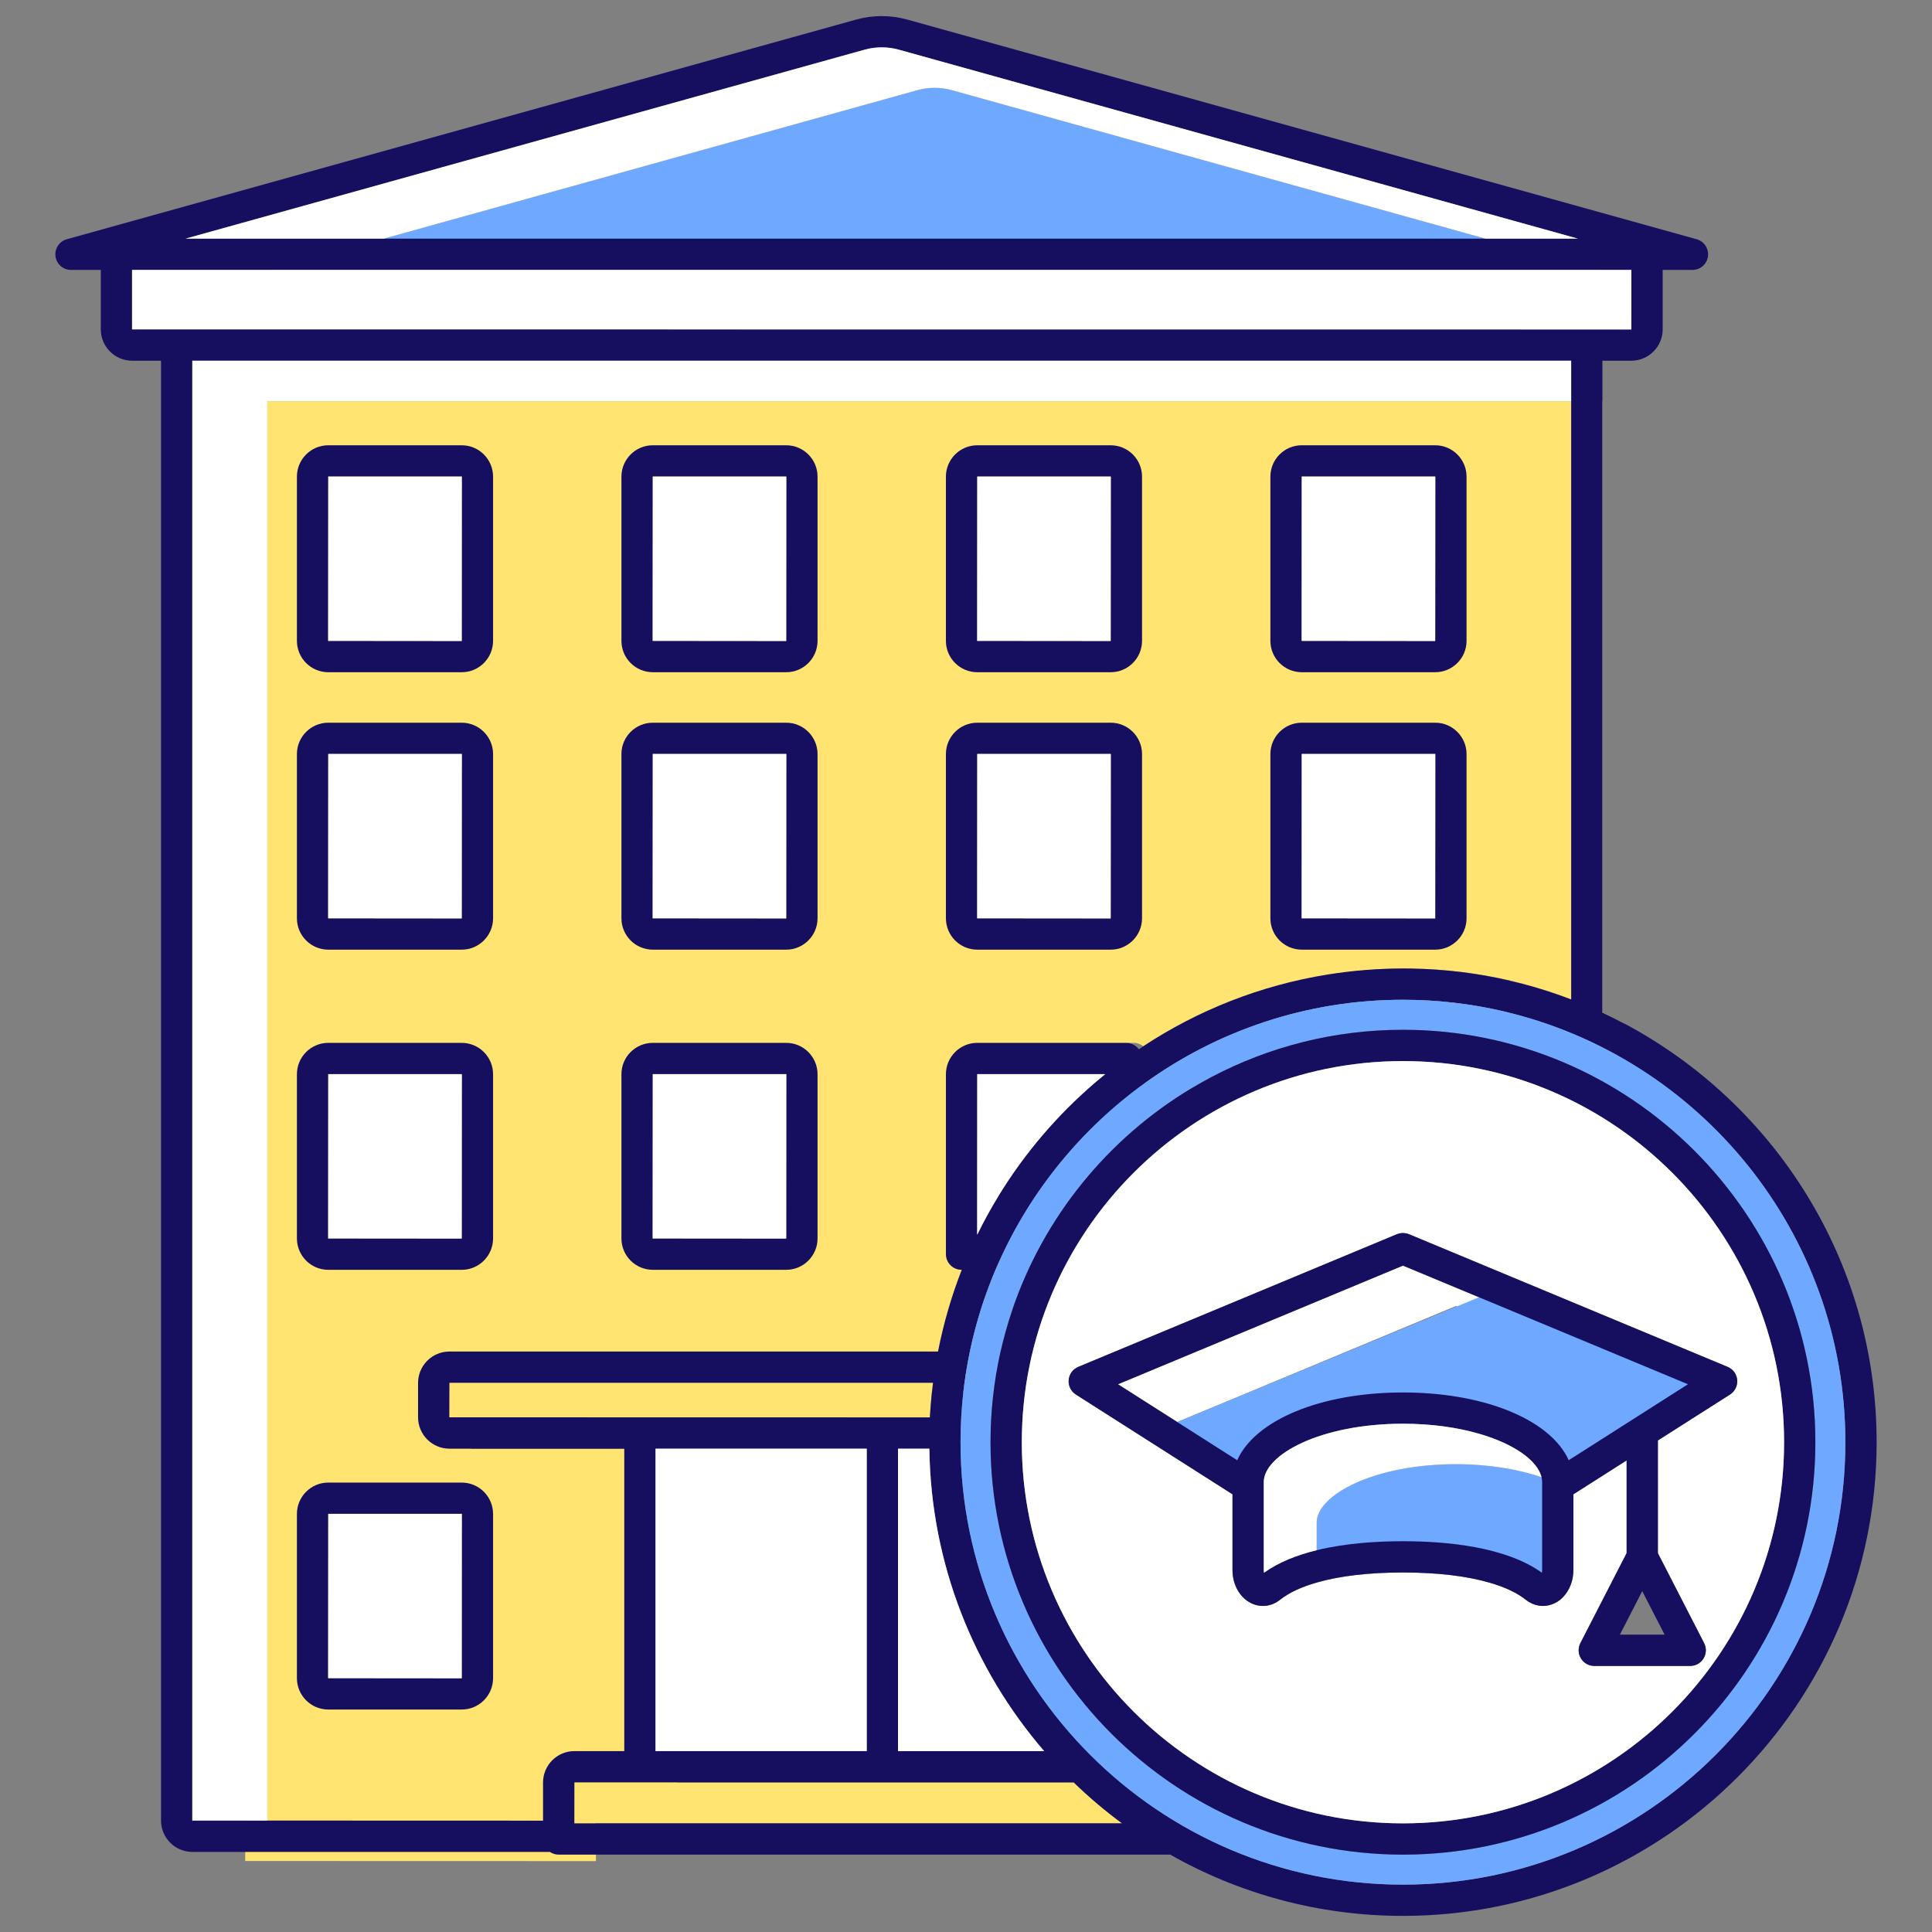<svg xmlns="http://www.w3.org/2000/svg" id="&#x428;&#x430;&#x440;_1" viewBox="0 0 300 300"><rect x="0" y="0" width="300" height="300" fill="#808080" stroke="none"/><g><path d="m262.103 214.944-2.715 1.73-33.325-13.872-43.259 18.008-9.209-5.866 44.254-18.423z" fill="#fff"></path><path d="m248.821 157.243v-94.949h-207.312v220.401h-3.435v6.281l54.464.015v-5.861h81.696c-2.648-1.952-5.155-4.078-7.513-6.363h-61.571v-4.856h-3.358v-40.679h-2.401v-6.281h-26.263v-3.933c0-.319.029-.633.092-.937l71.177.014c.019-.343.039-.691.063-1.034.01-.159.019-.324.034-.483.029-.396.063-.788.097-1.184.034-.416.077-.831.121-1.247h4.88c.807-7.093 2.696-13.867 5.503-20.144v-10.383c-1.213 1.976-2.334 4.015-3.358 6.112l.014-24.942h19.863c-.575.464-1.14.937-1.701 1.425h7.813c11.297-8.156 25.159-12.969 40.123-12.969 5.383 0 10.62.623 15.645 1.797 6.518.662 12.785 2.174 18.689 4.426v-2.556c-1.106-.583-2.227-1.138-3.362-1.67zm-46.685-83.246h20.719l.014.015v1.411l-.014 24.106-17.375-.015h-3.358zm0 43.08h20.719l.014.015v1.411l-.014 24.106-17.375-.015h-3.358zm-50.385-43.08h20.714l.014.015v1.411l-.014 24.106-17.37-.015h-3.358zm0 43.08h20.714l.014.015v1.411l-.014 24.106-17.37-.015h-3.358zm-100.776-43.08h20.719l.015.015v1.411l-.015 24.106-17.375-.015h-3.359zm0 43.08h20.719l.015.015v1.411l-.015 24.106-17.375-.015h-3.359zm0 49.714h20.719l.015.014v1.411l-.015 24.106-17.375-.015h-3.359zm0 68.278h20.719l.015.015v1.411l-.016 24.105-17.375-.014h-3.358zm50.39-161.072h20.714l.015.015v1.411l-.015 24.106-17.37-.015h-3.358zm0 43.08h20.714l.015.015v1.411l-.015 24.106-17.37-.015h-3.358zm0 49.714h20.714l.015.014v1.411l-.015 24.106-17.37-.015h-3.358zm75.482-3.88c-.445-.589-1.145-.976-1.937-.976h1.15c.556 0 1.063.193 1.469.522-.228.15-.455.299-.682.454zm57.677-10.611c-.884.894-2.107 1.445-3.455 1.445h-20.719c-1.754 0-3.29-.933-4.141-2.324.188-.034.382-.068.57-.097 3.677-.604 7.455-.923 11.297-.932.353 0 .705.005 1.058.01 5.339.058 10.543.715 15.549 1.899 3.179.754 6.281 1.72 9.287 2.889-3.059-1.169-6.209-2.136-9.446-2.89z" fill="#ffe471"></path><path d="m155.317 210.098c.643-2.261 1.387-4.474 2.237-6.639h-.034c-.116 0-.232-.01-.343-.029-.735 2.175-1.358 4.397-1.86 6.668z" fill="#ffe471"></path><path d="m184.93 169.033c.043.048.087.106.13.159 1.01-.681 2.039-1.338 3.088-1.967-1.092.571-2.164 1.175-3.218 1.808z" fill="#ffe471"></path><path d="m248.115 41.914h-205.973l17.452-4.856 82.841-23.052c1.764-.493 3.624-.493 5.387 0l82.841 23.052z" fill="#6ea9ff"></path><path d="m244.525 231.899-.208.135v11.756c0 1.643-.594 3.155-1.59 4.189-3.498-1.271-7.509-1.904-11.292-2.184h-.005c-3.571-1.058-8.19-1.619-13.582-1.619-5.296 0-9.852.541-13.398 1.565v-9.311c0-4.291 8.876-9.074 21.612-9.074 5.189 0 9.741.792 13.307 2.025v.005c2.074.711 3.813 1.571 5.156 2.513z" fill="#6ea9ff"></path><path d="m264.853 218.95-7.417 4.725v5.759l-4.856 3.092v-5.755l-3.725 2.372c-1.218-1.092-2.715-2.073-4.44-2.928l-.831.527c-.184-.411-.396-.812-.643-1.203-3.682-1.565-8.233-2.595-13.326-2.928h-.005s-.005 0-.01 0c-3.3-.952-7.286-1.536-11.751-1.536-12.737 0-21.612 4.784-21.612 9.074v.266l-14.428-9.19.995-.416 49.559-20.487 31.89 13.529z" fill="#6ea9ff"></path><path d="m71.693 161.935h-20.718c-2.686 0-4.87 2.184-4.87 4.87v25.502c0 2.682 2.184 4.87 4.87 4.87h20.719c2.686 0 4.87-2.189 4.87-4.87v-25.502c0-2.686-2.184-4.87-4.871-4.87zm.015 6.281-.015 24.106-17.375-.015h-3.358l.015-25.516h20.719l.015.014v1.411z" fill="#160f60"></path><path d="m122.079 161.935h-20.714c-2.686 0-4.87 2.184-4.87 4.87v25.502c0 2.682 2.184 4.87 4.87 4.87h20.714c2.686 0 4.87-2.189 4.87-4.87v-25.502c0-2.686-2.184-4.87-4.87-4.87zm.014 6.281-.015 24.106-17.37-.015h-3.358l.015-25.516h20.714l.015.014v1.411z" fill="#160f60"></path><path d="m71.693 112.221h-20.718c-2.686 0-4.87 2.184-4.87 4.87v25.502c0 2.682 2.184 4.87 4.87 4.87h20.719c2.686 0 4.87-2.189 4.87-4.87v-25.502c0-2.686-2.184-4.87-4.871-4.87zm.015 6.281-.015 24.106-17.375-.015h-3.358l.015-25.517h20.719l.015.015v1.411z" fill="#160f60"></path><path d="m122.079 112.221h-20.714c-2.686 0-4.87 2.184-4.87 4.87v25.502c0 2.682 2.184 4.87 4.87 4.87h20.714c2.686 0 4.87-2.189 4.87-4.87v-25.502c0-2.686-2.184-4.87-4.87-4.87zm.014 6.281-.015 24.106-17.37-.015h-3.358l.015-25.517h20.714l.015.015v1.411z" fill="#160f60"></path><path d="m172.465 112.221h-20.714c-2.686 0-4.87 2.184-4.87 4.87v25.502c0 2.682 2.184 4.87 4.87 4.87h20.714c2.686 0 4.87-2.189 4.87-4.87v-25.502c0-2.686-2.184-4.87-4.87-4.87zm.014 6.281-.014 24.106-17.37-.015h-3.358l.014-25.517h20.714l.014.015z" fill="#160f60"></path><path d="m222.855 112.221h-20.719c-2.686 0-4.87 2.184-4.87 4.87v25.502c0 2.682 2.184 4.87 4.87 4.87h20.719c2.682 0 4.87-2.189 4.87-4.87v-25.502c0-2.686-2.188-4.87-4.87-4.87zm.014 6.281-.014 24.106-17.375-.015h-3.358l.015-25.517h20.719l.014.015v1.411z" fill="#160f60"></path><path d="m71.693 69.141h-20.718c-2.686 0-4.87 2.184-4.87 4.87v25.502c0 2.686 2.184 4.87 4.87 4.87h20.719c2.686 0 4.87-2.184 4.87-4.87v-25.502c0-2.686-2.184-4.87-4.871-4.87zm.015 6.281-.015 24.106-17.375-.015h-3.358l.015-25.516h20.719l.015.015v1.41z" fill="#160f60"></path><path d="m122.079 69.141h-20.714c-2.686 0-4.87 2.184-4.87 4.87v25.502c0 2.686 2.184 4.87 4.87 4.87h20.714c2.686 0 4.87-2.184 4.87-4.87v-25.502c0-2.686-2.184-4.87-4.87-4.87zm.014 6.281-.015 24.106-17.37-.015h-3.358l.015-25.516h20.714l.015.015v1.41z" fill="#160f60"></path><path d="m172.465 69.141h-20.714c-2.686 0-4.87 2.184-4.87 4.87v25.502c0 2.686 2.184 4.87 4.87 4.87h20.714c2.686 0 4.87-2.184 4.87-4.87v-25.502c0-2.686-2.184-4.87-4.87-4.87zm.014 6.281-.014 24.106-17.37-.015h-3.358l.014-25.516h20.714l.014.015z" fill="#160f60"></path><path d="m222.855 69.141h-20.719c-2.686 0-4.87 2.184-4.87 4.87v25.502c0 2.686 2.184 4.87 4.87 4.87h20.719c2.682 0 4.87-2.184 4.87-4.87v-25.502c0-2.686-2.188-4.87-4.87-4.87zm.014 6.281-.014 24.106-17.375-.015h-3.358l.015-25.516h20.719l.014.015v1.41z" fill="#160f60"></path><path d="m71.693 230.213h-20.718c-2.686 0-4.87 2.184-4.87 4.87v25.502c0 2.686 2.184 4.87 4.87 4.87h20.719c2.686 0 4.87-2.184 4.87-4.87v-25.502c0-2.686-2.184-4.87-4.871-4.87zm.015 6.281-.015 24.106-17.375-.014h-3.358l.015-25.517h20.719l.015.015v1.41z" fill="#160f60"></path><path d="m217.849 150.392c-3.981 0-7.89.319-11.703.932.019.034.039.063.063.097.188-.034.382-.068.57-.097 3.677-.604 7.455-.923 11.297-.932zm0 0c-3.981 0-7.89.319-11.703.932.019.034.039.063.063.097.188-.034.382-.068.57-.097 3.677-.604 7.455-.923 11.297-.932zm0 0c-3.981 0-7.89.319-11.703.932.019.034.039.063.063.097.188-.034.382-.068.57-.097 3.677-.604 7.455-.923 11.297-.932zm0 0c-3.981 0-7.89.319-11.703.932.019.034.039.063.063.097.188-.034.382-.068.57-.097 3.677-.604 7.455-.923 11.297-.932zm0 0c-3.981 0-7.89.319-11.703.932.019.034.039.063.063.097.188-.034.382-.068.57-.097 3.677-.604 7.455-.923 11.297-.932zm0 0c-3.981 0-7.89.319-11.703.932.019.034.039.063.063.097.188-.034.382-.068.57-.097 3.677-.604 7.455-.923 11.297-.932zm0 0c-3.981 0-7.89.319-11.703.932.019.034.039.063.063.097.188-.034.382-.068.57-.097 3.677-.604 7.455-.923 11.297-.932zm0 0c-3.981 0-7.89.319-11.703.932.019.034.039.063.063.097.188-.034.382-.068.57-.097 3.677-.604 7.455-.923 11.297-.932zm0 0c-3.981 0-7.89.319-11.703.932.019.034.039.063.063.097.188-.034.382-.068.57-.097 3.677-.604 7.455-.923 11.297-.932zm34.335 8.523c-1.106-.585-2.227-1.14-3.363-1.672v-101.23h4.489c2.686 0 4.87-2.184 4.87-4.87v-9.229h4.624c1.213 0 2.242-.894 2.406-2.097s-.585-2.343-1.754-2.667l-122.548-34.103c-2.614-.73-5.378-.73-7.992 0l-122.543 34.103c-1.169.324-1.918 1.464-1.754 2.667s1.189 2.097 2.406 2.097h4.624v9.229c0 2.686 2.184 4.87 4.87 4.87h4.484v226.682c0 2.686 2.189 4.87 4.87 4.87h55.512c.387.266.86.42 1.367.42h94.954c10.683 6.054 23.014 9.514 36.142 9.514 40.558 0 73.554-32.996 73.554-73.554.001-28.163-15.915-52.675-39.218-65.03zm-117.963-151.191c1.764-.493 3.624-.493 5.387 0l105.415 29.334h-216.217zm-113.716 43.419v-9.229h232.814l-.005 9.243s0 0-.005 0zm63.818 225.638v5.929l-42.814-.014h-11.649v-226.683h214.11v99.177c-3.059-1.169-6.209-2.136-9.446-2.889-4.957-1.155-10.103-1.807-15.389-1.899-.353-.005-.705-.01-1.058-.01h-.227c-3.981 0-7.89.319-11.703.932-10.432 1.677-20.134 5.547-28.619 11.132-.227.15-.454.3-.681.454-.445-.589-1.145-.976-1.937-.976h-23.159c-2.686 0-4.87 2.184-4.87 4.87v27.942c0 1.343 1.087 2.43 2.426 2.43h.034c-1.594 4.063-2.831 8.311-3.687 12.688h-75.869c-2.682 0-4.87 2.184-4.87 4.87v5.344c0 2.686 2.189 4.87 4.87 4.87h27.15v46.96h-7.741c-2.687.003-4.871 2.192-4.871 4.873zm85.59-108.565c-5.793 4.986-10.804 10.857-14.819 17.404-1.213 1.976-2.334 4.015-3.358 6.112l.014-24.942h19.863c-.574.465-1.139.938-1.7 1.426zm-25.323 49.178c-.034.396-.068.788-.097 1.184-.015.159-.024.324-.034.483-.024.343-.043.691-.063 1.034l-71.177-.014h-3.45l.015-5.358h75.09c-.053.43-.106.865-.15 1.3-.005.044-.01.082-.014.126-.043.414-.086.83-.12 1.245zm17.544 54.517h-22.69v-46.96h4.866c.241 17.916 6.919 34.31 17.824 46.96zm-60.344-46.96h32.798v46.96h-32.798zm-12.606 58.179.01-6.363h77.526c2.358 2.285 4.866 4.411 7.513 6.363zm128.665 9.514c-37.881 0-68.698-30.817-68.698-68.698 0-2.638.15-5.238.44-7.799.807-7.093 2.696-13.867 5.503-20.144 4.977-11.142 12.843-20.724 22.632-27.788 11.297-8.156 25.159-12.969 40.123-12.969 5.383 0 10.62.623 15.645 1.797 30.368 7.103 53.053 34.402 53.053 66.901 0 37.883-30.817 68.7-68.698 68.7zm0-142.252c-3.981 0-7.89.319-11.703.932.019.034.039.063.063.097.188-.034.382-.068.57-.097 3.677-.604 7.455-.923 11.297-.932zm0 0c-3.981 0-7.89.319-11.703.932.019.034.039.063.063.097.188-.034.382-.068.57-.097 3.677-.604 7.455-.923 11.297-.932zm0 0c-3.981 0-7.89.319-11.703.932.019.034.039.063.063.097.188-.034.382-.068.57-.097 3.677-.604 7.455-.923 11.297-.932zm0 0c-3.981 0-7.89.319-11.703.932.019.034.039.063.063.097.188-.034.382-.068.57-.097 3.677-.604 7.455-.923 11.297-.932zm0 0c-3.981 0-7.89.319-11.703.932.019.034.039.063.063.097.188-.034.382-.068.57-.097 3.677-.604 7.455-.923 11.297-.932zm0 0c-3.981 0-7.89.319-11.703.932.019.034.039.063.063.097.188-.034.382-.068.57-.097 3.677-.604 7.455-.923 11.297-.932zm0 0c-3.981 0-7.89.319-11.703.932.019.034.039.063.063.097.188-.034.382-.068.57-.097 3.677-.604 7.455-.923 11.297-.932zm0 0c-3.981 0-7.89.319-11.703.932.019.034.039.063.063.097.188-.034.382-.068.57-.097 3.677-.604 7.455-.923 11.297-.932z" fill="#160f60"></path><g fill="#fff"><path d="m171.614 166.791c-.575.464-1.14.937-1.701 1.425-5.793 4.986-10.804 10.857-14.819 17.404-1.213 1.976-2.334 4.015-3.358 6.112l.014-24.942h19.864z"></path><path d="m222.869 74.011v1.411l-.014 24.106-17.375-.015h-3.358l.014-25.516h20.719z"></path><path d="m222.869 117.091v1.411l-.014 24.106-17.375-.015h-3.358l.014-25.516h20.719z"></path><path d="m172.479 117.091v1.411l-.014 24.106-17.371-.015h-3.358l.015-25.516h20.714z"></path><path d="m172.479 74.011v1.411l-.014 24.106-17.371-.015h-3.358l.015-25.516h20.714z"></path><path d="m122.093 74.011v1.411l-.014 24.106-17.37-.015h-3.358l.014-25.516h20.714z"></path><path d="m71.708 74.011v1.411l-.015 24.106-17.375-.015h-3.358l.015-25.516h20.718z"></path><path d="m71.708 117.091v1.411l-.015 24.106-17.375-.015h-3.358l.015-25.516h20.718z"></path><path d="m122.093 117.091v1.411l-.014 24.106-17.37-.015h-3.358l.014-25.516h20.714z"></path><path d="m122.093 166.805v1.411l-.014 24.106-17.37-.015h-3.358l.014-25.516h20.714z"></path><path d="m71.708 166.805v1.411l-.015 24.106-17.375-.015h-3.358l.015-25.516h20.718z"></path><path d="m162.134 271.911h-22.69v-46.96h4.866c.241 17.916 6.919 34.31 17.824 46.96z"></path><path d="m101.79 224.951h32.798v46.96h-32.798z"></path><path d="m71.708 235.083v1.411l-.015 24.106-17.375-.015h-3.358l.015-25.516h20.718z"></path><path d="m243.97 56.013v6.281h-202.461v220.401h-11.649v-226.682z"></path><path d="m253.319 41.914-.005 9.243s0 0-.005 0l-232.804-.014v-9.229z"></path><path d="m245.023 37.058h-14.36l-82.841-23.052c-1.764-.493-3.624-.493-5.387 0l-82.841 23.052h-30.788l105.415-29.334c1.764-.493 3.624-.493 5.387 0z"></path></g><path d="m233.495 157.045c-5.025-1.174-10.263-1.797-15.645-1.797-14.964 0-28.826 4.812-40.123 12.969-9.789 7.064-17.655 16.645-22.632 27.788-2.807 6.276-4.697 13.051-5.503 20.144-.29 2.561-.44 5.16-.44 7.799 0 37.881 30.817 68.698 68.698 68.698s68.698-30.817 68.698-68.698c-.001-32.501-22.686-59.8-53.053-66.903zm-15.646 130.941c-35.311 0-64.04-28.725-64.04-64.04 0-4.755.522-9.388 1.508-13.848.503-2.271 1.126-4.494 1.86-6.668 4.909-14.476 14.863-26.642 27.754-34.397 1.053-.633 2.126-1.237 3.218-1.807 8.881-4.677 18.989-7.32 29.701-7.32 35.311 0 64.04 28.73 64.04 64.04 0 35.315-28.73 64.04-64.041 64.04z" fill="#6ea9ff"></path><path d="m217.849 159.906c-10.712 0-20.82 2.643-29.701 7.32-1.092.57-2.165 1.174-3.218 1.807-12.891 7.755-22.845 19.921-27.754 34.397-.734 2.174-1.358 4.397-1.86 6.668-.986 4.46-1.508 9.093-1.508 13.848 0 35.315 28.73 64.04 64.04 64.04 35.311 0 64.04-28.725 64.04-64.04.002-35.311-28.728-64.04-64.039-64.04zm0 123.224c-32.634 0-59.184-26.551-59.184-59.184 0-32.634 26.551-59.184 59.184-59.184s59.184 26.551 59.184 59.184c.001 32.634-26.55 59.184-59.184 59.184z" fill="#160f60"></path><path d="m217.849 164.762c-32.634 0-59.184 26.551-59.184 59.184 0 32.634 26.551 59.184 59.184 59.184s59.184-26.551 59.184-59.184c.001-32.634-26.55-59.184-59.184-59.184zm50.792 51.777-3.788 2.411-7.417 4.725v17.496l7.18 13.973c.387.754.353 1.652-.087 2.377-.44.72-1.227 1.165-2.073 1.165h-14.896c-.846 0-1.633-.444-2.073-1.165-.44-.725-.473-1.623-.087-2.377l7.18-13.973v-14.399l-3.725 2.372-4.329 2.754-.208.135v11.756c0 1.643-.594 3.155-1.59 4.189-.377.401-.821.73-1.314.966-.589.285-1.208.425-1.822.425-.932 0-1.86-.324-2.662-.957-1.348-1.068-3.203-1.947-5.494-2.619h-.005c-3.571-1.058-8.19-1.619-13.582-1.619-5.296 0-9.852.541-13.398 1.565-2.377.676-4.3 1.575-5.682 2.672-1.329 1.053-3.005 1.251-4.484.531-1.764-.85-2.904-2.875-2.904-5.155v-11.756l-24.323-15.495c-.759-.483-1.189-1.358-1.111-2.256.077-.904.647-1.686 1.483-2.034l49.487-20.603h.005c.145-.058.299-.106.454-.135.072-.015.14-.015.213-.024.087-.01.174-.024.261-.024s.174.014.266.024c.068.01.135.01.208.024.155.029.309.077.454.135h.005l49.487 20.603c.836.348 1.406 1.131 1.483 2.034.076.901-.354 1.776-1.112 2.259z" fill="#fff"></path><path d="m269.752 214.282c-.077-.904-.647-1.686-1.483-2.034l-49.487-20.603s0 0-.005 0c-.145-.058-.3-.106-.454-.135-.072-.015-.14-.015-.208-.024-.092-.01-.179-.024-.266-.024s-.174.014-.261.024c-.072.01-.14.01-.213.024-.155.029-.309.077-.454.135h-.005l-49.487 20.603c-.836.348-1.406 1.131-1.483 2.034-.077.899.353 1.773 1.111 2.256l24.323 15.495v11.756c0 2.281 1.14 4.305 2.904 5.155 1.479.72 3.155.522 4.484-.531 1.382-1.097 3.305-1.996 5.682-2.672 3.547-1.024 8.103-1.565 13.398-1.565 5.392 0 10.011.56 13.582 1.619h.005c2.29.672 4.146 1.551 5.494 2.619.802.633 1.73.957 2.662.957.614 0 1.232-.14 1.822-.425.493-.237.937-.565 1.314-.966.995-1.034 1.59-2.546 1.59-4.189v-11.756l.208-.135 4.329-2.754 3.725-2.372v14.399l-7.18 13.973c-.387.754-.353 1.652.087 2.377.44.72 1.227 1.165 2.073 1.165h14.896c.846 0 1.633-.444 2.073-1.165.44-.725.474-1.623.087-2.377l-7.18-13.973v-17.496l7.417-4.725 3.788-2.411c.759-.485 1.189-1.36 1.112-2.259zm-11.272 39.544h-6.943l3.469-6.755zm-19.018-23.676v13.64c0 .164-.019.304-.043.42-5.59-4.03-14.756-4.89-21.569-4.89-4.049 0-8.929.304-13.398 1.396-3.049.744-5.904 1.86-8.17 3.493-.024-.116-.044-.256-.044-.42v-13.64c0-4.291 8.876-9.074 21.612-9.074 4.465 0 8.451.585 11.751 1.536h.01.005c5.547 1.599 9.142 4.213 9.755 6.769v.005c.057.258.091.509.091.765zm4.952-3.933-.831.527c-.184-.411-.396-.812-.643-1.203-3.46-5.537-13.099-9.32-25.091-9.32-12.843 0-22.99 4.339-25.734 10.524l-9.311-5.933-9.209-5.866 44.254-18.424 44.254 18.424-2.716 1.73z" fill="#160f60"></path><path d="m239.37 229.382c-3.566-1.232-8.117-2.025-13.307-2.025-12.737 0-21.612 4.784-21.612 9.074v4.286c-3.049.744-5.904 1.86-8.17 3.493-.024-.116-.044-.256-.044-.42v-13.64c0-4.291 8.876-9.074 21.612-9.074 4.465 0 8.451.585 11.751 1.536h.01.005c5.547 1.6 9.141 4.214 9.755 6.77z" fill="#fff"></path></g></svg>
